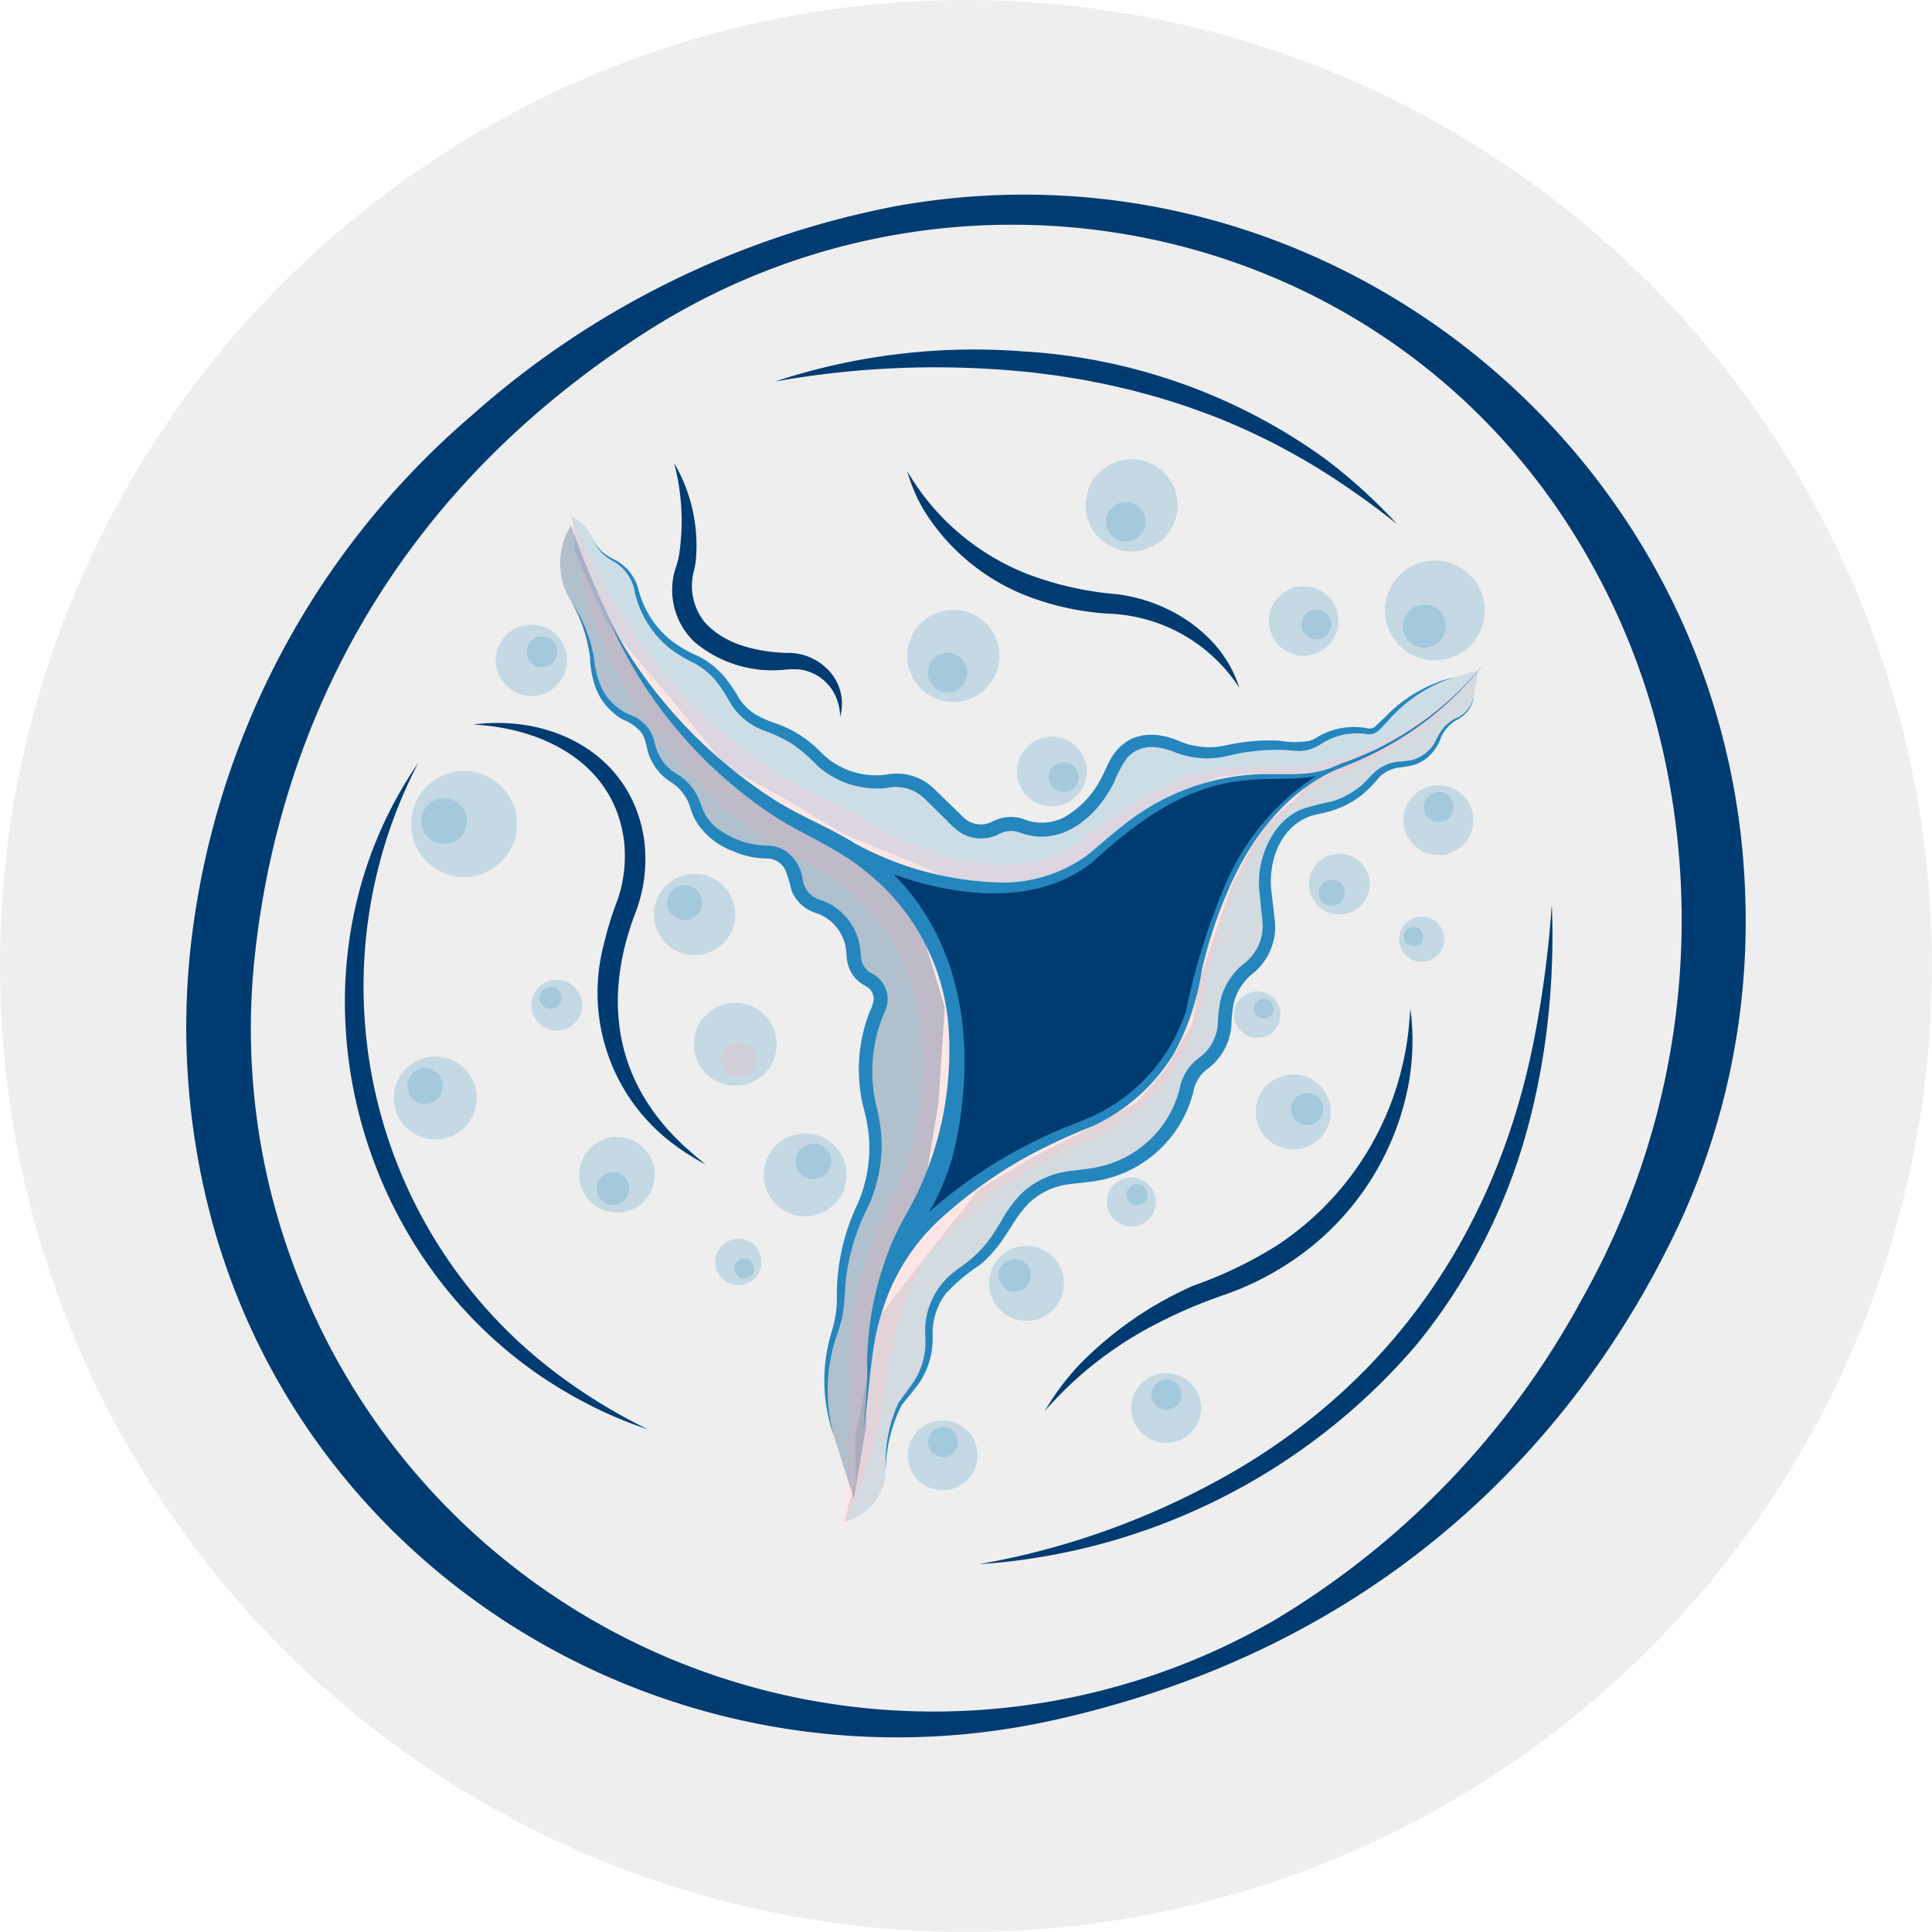 <svg id="Group_43093" data-name="Group 43093" xmlns="http://www.w3.org/2000/svg" xmlns:xlink="http://www.w3.org/1999/xlink" width="130" height="130" viewBox="0 0 130 130">
  <defs>
    <clipPath id="clip-path">
      <rect id="Rectangle_6444" data-name="Rectangle 6444" width="7.125" height="7.125" fill="#2486bd"/>
    </clipPath>
    <clipPath id="clip-path-2">
      <rect id="Rectangle_6445" data-name="Rectangle 6445" width="3.068" height="3.068" fill="#2486bd"/>
    </clipPath>
    <clipPath id="clip-path-3">
      <rect id="Rectangle_6446" data-name="Rectangle 6446" width="4.805" height="4.805" fill="#2486bd"/>
    </clipPath>
    <clipPath id="clip-path-4">
      <rect id="Rectangle_6447" data-name="Rectangle 6447" width="2.069" height="2.069" fill="#2486bd"/>
    </clipPath>
    <clipPath id="clip-path-5">
      <rect id="Rectangle_6448" data-name="Rectangle 6448" width="5.468" height="5.468" fill="#2486bd"/>
    </clipPath>
    <clipPath id="clip-path-6">
      <rect id="Rectangle_6449" data-name="Rectangle 6449" width="2.355" height="2.355" fill="#2486bd"/>
    </clipPath>
    <clipPath id="clip-path-7">
      <rect id="Rectangle_6450" data-name="Rectangle 6450" width="3.421" height="3.421" fill="#2486bd"/>
    </clipPath>
    <clipPath id="clip-path-8">
      <rect id="Rectangle_6451" data-name="Rectangle 6451" width="1.473" height="1.473" fill="#2486bd"/>
    </clipPath>
    <clipPath id="clip-path-9">
      <rect id="Rectangle_6452" data-name="Rectangle 6452" width="5.577" height="5.577" fill="#2486bd"/>
    </clipPath>
    <clipPath id="clip-path-10">
      <rect id="Rectangle_6453" data-name="Rectangle 6453" width="2.402" height="2.402" fill="#2486bd"/>
    </clipPath>
    <clipPath id="clip-path-11">
      <rect id="Rectangle_6454" data-name="Rectangle 6454" width="5.579" height="5.579" fill="#2486bd"/>
    </clipPath>
    <clipPath id="clip-path-13">
      <rect id="Rectangle_6456" data-name="Rectangle 6456" width="5.578" height="5.578" fill="#2486bd"/>
    </clipPath>
    <clipPath id="clip-path-14">
      <rect id="Rectangle_6457" data-name="Rectangle 6457" width="2.402" height="2.402" fill="none"/>
    </clipPath>
    <clipPath id="clip-path-15">
      <rect id="Rectangle_6458" data-name="Rectangle 6458" width="3.301" height="3.301" fill="#2486bd"/>
    </clipPath>
    <clipPath id="clip-path-16">
      <rect id="Rectangle_6459" data-name="Rectangle 6459" width="1.422" height="1.422" fill="#2486bd"/>
    </clipPath>
    <clipPath id="clip-path-17">
      <rect id="Rectangle_6460" data-name="Rectangle 6460" width="5.045" height="5.045" fill="#2486bd"/>
    </clipPath>
    <clipPath id="clip-path-18">
      <rect id="Rectangle_6461" data-name="Rectangle 6461" width="2.173" height="2.173" fill="#2486bd"/>
    </clipPath>
    <clipPath id="clip-path-21">
      <rect id="Rectangle_6464" data-name="Rectangle 6464" width="3.126" height="3.126" fill="#2486bd"/>
    </clipPath>
    <clipPath id="clip-path-22">
      <rect id="Rectangle_6465" data-name="Rectangle 6465" width="1.346" height="1.346" fill="#2486bd"/>
    </clipPath>
    <clipPath id="clip-path-23">
      <rect id="Rectangle_6466" data-name="Rectangle 6466" width="4.091" height="4.091" fill="#2486bd"/>
    </clipPath>
    <clipPath id="clip-path-24">
      <rect id="Rectangle_6467" data-name="Rectangle 6467" width="1.762" height="1.762" fill="#2486bd"/>
    </clipPath>
    <clipPath id="clip-path-25">
      <rect id="Rectangle_6468" data-name="Rectangle 6468" width="3.047" height="3.047" fill="#2486bd"/>
    </clipPath>
    <clipPath id="clip-path-26">
      <rect id="Rectangle_6469" data-name="Rectangle 6469" width="1.312" height="1.312" fill="#2486bd"/>
    </clipPath>
    <clipPath id="clip-path-27">
      <rect id="Rectangle_6470" data-name="Rectangle 6470" width="4.698" height="4.698" fill="#2486bd"/>
    </clipPath>
    <clipPath id="clip-path-28">
      <rect id="Rectangle_6471" data-name="Rectangle 6471" width="2.024" height="2.023" fill="#2486bd"/>
    </clipPath>
    <clipPath id="clip-path-30">
      <rect id="Rectangle_6473" data-name="Rectangle 6473" width="2.023" height="2.023" fill="#2486bd"/>
    </clipPath>
    <clipPath id="clip-path-33">
      <rect id="Rectangle_6476" data-name="Rectangle 6476" width="4.699" height="4.699" fill="#2486bd"/>
    </clipPath>
    <clipPath id="clip-path-34">
      <rect id="Rectangle_6477" data-name="Rectangle 6477" width="2.024" height="2.024" fill="#2486bd"/>
    </clipPath>
    <clipPath id="clip-path-35">
      <rect id="Rectangle_6478" data-name="Rectangle 6478" width="6.197" height="6.197" fill="#2486bd"/>
    </clipPath>
    <clipPath id="clip-path-36">
      <rect id="Rectangle_6479" data-name="Rectangle 6479" width="2.669" height="2.669" fill="#2486bd"/>
    </clipPath>
    <clipPath id="clip-path-39">
      <rect id="Rectangle_6482" data-name="Rectangle 6482" width="4.681" height="4.681" fill="#2486bd"/>
    </clipPath>
    <clipPath id="clip-path-40">
      <rect id="Rectangle_6483" data-name="Rectangle 6483" width="2.016" height="2.016" fill="#2486bd"/>
    </clipPath>
    <clipPath id="clip-path-41">
      <rect id="Rectangle_6484" data-name="Rectangle 6484" width="6.715" height="6.716" fill="#2486bd"/>
    </clipPath>
    <clipPath id="clip-path-42">
      <rect id="Rectangle_6485" data-name="Rectangle 6485" width="2.892" height="2.892" fill="#2486bd"/>
    </clipPath>
    <clipPath id="clip-path-43">
      <rect id="Rectangle_6486" data-name="Rectangle 6486" width="3.112" height="3.112" fill="#2486bd"/>
    </clipPath>
    <clipPath id="clip-path-44">
      <rect id="Rectangle_6487" data-name="Rectangle 6487" width="1.34" height="1.34" fill="#2486bd"/>
    </clipPath>
    <clipPath id="clip-path-45">
      <rect id="Rectangle_6488" data-name="Rectangle 6488" width="5.09" height="5.09" fill="#2486bd"/>
    </clipPath>
    <clipPath id="clip-path-46">
      <rect id="Rectangle_6489" data-name="Rectangle 6489" width="2.192" height="2.192" fill="#2486bd"/>
    </clipPath>
  </defs>
  <circle id="Ellipse_89" data-name="Ellipse 89" cx="65" cy="65" r="65" fill="#eee"/>
  <g id="Group_43234" data-name="Group 43234" transform="translate(11.015 11.586)">
    <path id="Path_22606" data-name="Path 22606" d="M102.1,71.367c-5.263,11.1-17.038,27.5-41.867,33.047-24.911,5.568-50.178-9.13-56.771-33.791A49.959,49.959,0,0,1,2.039,52.872,55.051,55.051,0,0,1,21,16.642,59.883,59.883,0,0,1,49.57,2.552c29.075-5.226,56.149,16.8,57.12,46.328q.014.428.023.862a48.378,48.378,0,0,1-4.61,21.626" transform="translate(-0.275 -0.272)" fill="#003c71"/>
    <path id="Path_22608" data-name="Path 22608" d="M7.112,54.112c1.082-11.518,6.22-29.821,26.406-42.729C53.769-1.569,80.863,3.3,94.64,23a47.063,47.063,0,0,1,6.979,15.25,51.849,51.849,0,0,1-5.106,38.167A56.4,56.4,0,0,1,75.765,98.089,45.883,45.883,0,0,1,10.3,75.49c-.1-.25-.2-.5-.3-.756A45.556,45.556,0,0,1,7.112,54.112" transform="translate(-1.057 -0.638)" fill="#eee"/>
    <path id="Path_22609" data-name="Path 22609" d="M19.333,46.911a32.589,32.589,0,0,0,9.722,41.4,37.629,37.629,0,0,0,5.73,3.457,29.281,29.281,0,0,1-3.9-1.627c-.441-.242-1.075-.551-1.492-.814C14.78,80.9,9.676,60.954,19.333,46.911" transform="translate(-2.2 -7.172)" fill="#003c71"/>
    <path id="Path_22610" data-name="Path 22610" d="M48.56,16.242a42.741,42.741,0,0,1,16.727-2.023,38.539,38.539,0,0,1,20.168,7.137,35.458,35.458,0,0,1,4.962,4.487,54.034,54.034,0,0,0-4.53-3.263,44.285,44.285,0,0,0-7.994-4.07c-.325-.117-.971-.352-1.3-.47-.421-.165-1.516-.5-1.964-.642-.632-.194-1.354-.372-1.991-.552-.335-.077-1.007-.236-1.342-.313-.449-.11-1.56-.314-2.025-.411l-1.7-.273c-.528-.064-1.185-.158-1.712-.216a61.375,61.375,0,0,0-17.3.61" transform="translate(-7.424 -2.157)" fill="#003c71"/>
    <path id="Path_22611" data-name="Path 22611" d="M64.744,102.557A52.142,52.142,0,0,0,79.925,97.4C92.4,90.949,99.91,79.886,102.309,66.165a72.418,72.418,0,0,0,.991-8.015,52.17,52.17,0,0,1-.3,8.12,47.69,47.69,0,0,1-1.093,6.027,39.255,39.255,0,0,1-7.734,15.52,42.422,42.422,0,0,1-29.431,14.74" transform="translate(-9.898 -8.89)" fill="#003c71"/>
    <path id="Path_22612" data-name="Path 22612" d="M40.519,23.093a11,11,0,0,1,1.461,6.573c-.008.126-.078.472-.1.6a3.9,3.9,0,0,0,.664,3.5c1.346,1.547,3.488,2.016,5.466,2.114a3.741,3.741,0,0,1,3.01,1.284,3.249,3.249,0,0,1,.674,3.012,3.571,3.571,0,0,0-.323-1.429A3.1,3.1,0,0,0,49.035,37,5.348,5.348,0,0,0,48.014,37a8.136,8.136,0,0,1-6.108-1.847,4.813,4.813,0,0,1-1.216-5.18c.015-.049.1-.374.116-.42.012-.074.038-.187.049-.258a15.306,15.306,0,0,0-.335-6.206" transform="translate(-6.177 -3.53)" fill="#003c71"/>
    <path id="Path_22613" data-name="Path 22613" d="M24.611,43.853c5.328-.692,10.6,2.047,11.467,7.672a10.124,10.124,0,0,1-.626,5.134c-2.176,5.821-1.3,11.312,3.374,15.6.228.2.674.61.919.8.158.129.315.258.473.391a15.7,15.7,0,0,1-2.085-1.312,12.708,12.708,0,0,1-4.742-13.545,22.126,22.126,0,0,1,.924-2.977,9.135,9.135,0,0,0,.424-3.908c-.633-5.167-5.321-7.607-10.128-7.849" transform="translate(-3.762 -6.688)" fill="#003c71"/>
    <path id="Path_22614" data-name="Path 22614" d="M69.99,93.514a16.4,16.4,0,0,1,3.056-3.84A24.489,24.489,0,0,1,80,85.071a28.04,28.04,0,0,0,5.623-2.71A19.884,19.884,0,0,0,93.814,71.18a20.564,20.564,0,0,0,.642-3.243c.049-.5.1-1.015.13-1.516a16.59,16.59,0,0,1-.088,4.912,18.453,18.453,0,0,1-8.084,12.219,19.706,19.706,0,0,1-4.513,2.2,32.6,32.6,0,0,0-4.37,1.878,25.148,25.148,0,0,0-7.54,5.88" transform="translate(-10.7 -10.154)" fill="#003c71"/>
    <path id="Path_22615" data-name="Path 22615" d="M59.061,23.75a16.188,16.188,0,0,0,8.3,7,21.991,21.991,0,0,0,5.788,1.276c3.588.43,7.157,2.762,8.256,6.3a10.952,10.952,0,0,0-8.825-4.99,18.442,18.442,0,0,1-4.883-.977,14.258,14.258,0,0,1-7.134-5.394,10.5,10.5,0,0,1-1.5-3.222" transform="translate(-9.029 -3.631)" fill="#003c71"/>
    <path id="Path_22616" data-name="Path 22616" d="M32.249,26.971c3.321,8.259,9.117,15.686,17.272,19.382.788.4,1.659.772,2.416,1.23a17.389,17.389,0,0,1,8.642,14.233,24.053,24.053,0,0,1-1.823,10.809,23.423,23.423,0,0,1-1.97,3.5,22.706,22.706,0,0,0-2.4,5.286,30.416,30.416,0,0,0-.926,4.751,35.677,35.677,0,0,1-3.041,9.788,60,60,0,0,0,.711-9.971,22.734,22.734,0,0,1,1.7-10.462c.619-1.519,1.515-2.9,2.037-4.455a19.494,19.494,0,0,0,.966-4.384c.823-7.3-1.5-13.033-8.262-16.428a29.745,29.745,0,0,1-15.319-23.28" transform="translate(-4.93 -4.123)" fill="#ffe6e6"/>
    <path id="Path_22617" data-name="Path 22617" d="M53.916,49.046c4.353,2.646,10.8,5.2,15.467,2.128a31.878,31.878,0,0,1,5.14-3.544,14.907,14.907,0,0,1,6.227-1.7c1.57-.095,3.015.155,4.524-.025a21.723,21.723,0,0,0,11.45-6.82,22.253,22.253,0,0,1-11.213,7.97c-1.508.336-3.156.218-4.624.435a13.7,13.7,0,0,0-6.527,2.768c-2.136,1.593-3.81,3.89-6.45,4.719-4.311,1.528-9,.551-13.108-.99a27.188,27.188,0,0,1-3.039-1.37l2.154-3.574" transform="translate(-7.913 -5.976)" fill="#ffe6e6"/>
    <path id="Path_22618" data-name="Path 22618" d="M56.557,79.065a32.255,32.255,0,0,1,11.282-7.906c1.021-.459,2.35-.845,3.366-1.327a11.2,11.2,0,0,0,5.94-7.087c1.47-6.361,4.21-13.6,10.764-16.194l.315.845c-3.613,1.323-6.087,4.588-7.557,8.046a42.668,42.668,0,0,0-2.347,8.387,12.937,12.937,0,0,1-6.188,7.777c-.437.252-1.6.776-2.072.986a29.175,29.175,0,0,0-9.129,6.436,18.474,18.474,0,0,0-1.721,2.05l-2.653-2.012" transform="translate(-8.646 -7.116)" fill="#ffe6e6"/>
    <path id="Path_22619" data-name="Path 22619" d="M56.52,53.643l4.463,1.419,2.941.387,2.889-.1,2.941-.98,2.734-2.142s4.644-4.8,11.067-4.256l3.173-.284-2.22,1.608-1.835,1.931L81.165,53.5l-1.028,2.018-1.6,4.419L77.4,64.481l-.826,1.979L76,67.314l-1.638,1.737-1.474,1.125-3,1.582A36.031,36.031,0,0,0,58.815,78.94l1.956-4.556,1.26-5.145-.187-5.655-1.527-5.038-2.68-3.484Z" transform="translate(-8.64 -7.29)" fill="#003c71"/>
    <g id="Group_43096" data-name="Group 43096" transform="translate(16.651 40.299)" opacity="0.2">
      <g id="Group_43095" data-name="Group 43095">
        <g id="Group_43094" data-name="Group 43094" clip-path="url(#clip-path)">
          <path id="Path_22620" data-name="Path 22620" d="M26.007,48.915A3.563,3.563,0,1,1,21,48.346a3.564,3.564,0,0,1,5.007.569" transform="translate(-19.656 -47.571)" fill="#2486bd"/>
        </g>
      </g>
    </g>
    <g id="Group_43099" data-name="Group 43099" transform="translate(17.341 42.116)" opacity="0.2">
      <g id="Group_43098" data-name="Group 43098">
        <g id="Group_43097" data-name="Group 43097" clip-path="url(#clip-path-2)">
          <path id="Path_22621" data-name="Path 22621" d="M23.2,50.3a1.534,1.534,0,1,1-2.156-.245A1.535,1.535,0,0,1,23.2,50.3" transform="translate(-20.47 -49.717)" fill="#2486bd"/>
        </g>
      </g>
    </g>
    <g id="Group_43102" data-name="Group 43102" transform="translate(22.336 30.442)" opacity="0.2">
      <g id="Group_43101" data-name="Group 43101">
        <g id="Group_43100" data-name="Group 43100" clip-path="url(#clip-path-3)">
          <path id="Path_22622" data-name="Path 22622" d="M28.6,40.735a2.4,2.4,0,1,1,2.568-2.224A2.4,2.4,0,0,1,28.6,40.735" transform="translate(-26.367 -35.936)" fill="#2486bd"/>
        </g>
      </g>
    </g>
    <g id="Group_43105" data-name="Group 43105" transform="translate(24.42 31.242)" opacity="0.2">
      <g id="Group_43104" data-name="Group 43104">
        <g id="Group_43103" data-name="Group 43103" clip-path="url(#clip-path-4)">
          <path id="Path_22623" data-name="Path 22623" d="M29.788,38.947a1.034,1.034,0,1,1,1.106-.957,1.034,1.034,0,0,1-1.106.957" transform="translate(-28.827 -36.88)" fill="#2486bd"/>
        </g>
      </g>
    </g>
    <g id="Group_43108" data-name="Group 43108" transform="translate(32.991 47.213)" opacity="0.2">
      <g id="Group_43107" data-name="Group 43107">
        <g id="Group_43106" data-name="Group 43106" clip-path="url(#clip-path-5)">
          <path id="Path_22624" data-name="Path 22624" d="M44.411,58.579a2.734,2.734,0,1,1-2.62-2.843,2.734,2.734,0,0,1,2.62,2.843" transform="translate(-38.945 -55.734)" fill="#2486bd"/>
        </g>
      </g>
    </g>
    <g id="Group_43111" data-name="Group 43111" transform="translate(33.876 47.976)" opacity="0.2">
      <g id="Group_43110" data-name="Group 43110">
        <g id="Group_43109" data-name="Group 43109" clip-path="url(#clip-path-6)">
          <path id="Path_22625" data-name="Path 22625" d="M42.343,57.859a1.177,1.177,0,1,1-1.128-1.224,1.177,1.177,0,0,1,1.128,1.224" transform="translate(-39.99 -56.634)" fill="#2486bd"/>
        </g>
      </g>
    </g>
    <g id="Group_43114" data-name="Group 43114" transform="translate(24.739 54.34)" opacity="0.2">
      <g id="Group_43113" data-name="Group 43113">
        <g id="Group_43112" data-name="Group 43112" clip-path="url(#clip-path-7)">
          <path id="Path_22626" data-name="Path 22626" d="M32.622,65.926a1.71,1.71,0,1,1-1.639-1.778,1.71,1.71,0,0,1,1.639,1.778" transform="translate(-29.203 -64.146)" fill="#2486bd"/>
        </g>
      </g>
    </g>
    <g id="Group_43117" data-name="Group 43117" transform="translate(25.293 54.817)" opacity="0.2">
      <g id="Group_43116" data-name="Group 43116">
        <g id="Group_43115" data-name="Group 43115" clip-path="url(#clip-path-8)">
          <path id="Path_22627" data-name="Path 22627" d="M31.329,65.476a.736.736,0,1,1-.706-.766.736.736,0,0,1,.706.766" transform="translate(-29.857 -64.709)" fill="#2486bd"/>
        </g>
      </g>
    </g>
    <g id="Group_43120" data-name="Group 43120" transform="translate(15.486 59.508)" opacity="0.2">
      <g id="Group_43119" data-name="Group 43119">
        <g id="Group_43118" data-name="Group 43118" clip-path="url(#clip-path-9)">
          <path id="Path_22628" data-name="Path 22628" d="M23.856,73.149a2.789,2.789,0,1,1-2.673-2.9,2.788,2.788,0,0,1,2.673,2.9" transform="translate(-18.281 -70.247)" fill="#2486bd"/>
        </g>
      </g>
    </g>
    <g id="Group_43123" data-name="Group 43123" transform="translate(16.389 60.286)" opacity="0.2">
      <g id="Group_43122" data-name="Group 43122">
        <g id="Group_43121" data-name="Group 43121" clip-path="url(#clip-path-10)">
          <path id="Path_22629" data-name="Path 22629" d="M21.748,72.414A1.2,1.2,0,1,1,20.6,71.166a1.2,1.2,0,0,1,1.151,1.249" transform="translate(-19.347 -71.165)" fill="#2486bd"/>
        </g>
      </g>
    </g>
    <g id="Group_43126" data-name="Group 43126" transform="translate(40.374 64.681)" opacity="0.2">
      <g id="Group_43125" data-name="Group 43125">
        <g id="Group_43124" data-name="Group 43124" clip-path="url(#clip-path-11)">
          <path id="Path_22630" data-name="Path 22630" d="M51.225,81.822a2.789,2.789,0,1,1,1.9-3.454,2.789,2.789,0,0,1-1.9,3.454" transform="translate(-47.66 -76.354)" fill="#2486bd"/>
        </g>
      </g>
    </g>
    <g id="Group_43129" data-name="Group 43129" transform="translate(42.513 65.363)" opacity="0.2">
      <g id="Group_43128" data-name="Group 43128">
        <g id="Group_43127" data-name="Group 43127" clip-path="url(#clip-path-10)">
          <path id="Path_22631" data-name="Path 22631" d="M51.721,79.514a1.2,1.2,0,1,1,.82-1.488,1.2,1.2,0,0,1-.82,1.488" transform="translate(-50.186 -77.159)" fill="#2486bd"/>
        </g>
      </g>
    </g>
    <g id="Group_43132" data-name="Group 43132" transform="translate(35.67 55.892)" opacity="0.2">
      <g id="Group_43131" data-name="Group 43131">
        <g id="Group_43130" data-name="Group 43130" clip-path="url(#clip-path-13)">
          <path id="Path_22632" data-name="Path 22632" d="M42.493,67.355a2.789,2.789,0,1,1,.991,3.817,2.789,2.789,0,0,1-.991-3.817" transform="translate(-42.107 -65.979)" fill="#2486bd"/>
        </g>
      </g>
    </g>
    <g id="Group_43135" data-name="Group 43135" transform="translate(37.48 58.518)" opacity="0.2">
      <g id="Group_43134" data-name="Group 43134">
        <g id="Group_43133" data-name="Group 43133" clip-path="url(#clip-path-14)">
          <path id="Path_22633" data-name="Path 22633" d="M44.41,69.671a1.2,1.2,0,1,1,.427,1.644,1.2,1.2,0,0,1-.427-1.644" transform="translate(-44.244 -69.078)" fill="#ffa6a6"/>
        </g>
      </g>
    </g>
    <g id="Group_43138" data-name="Group 43138" transform="translate(63.458 67.645)" opacity="0.2">
      <g id="Group_43137" data-name="Group 43137">
        <g id="Group_43136" data-name="Group 43136" clip-path="url(#clip-path-15)">
          <path id="Path_22634" data-name="Path 22634" d="M76.831,83.131a1.65,1.65,0,1,1,1.358-1.9,1.65,1.65,0,0,1-1.358,1.9" transform="translate(-74.91 -79.853)" fill="#2486bd"/>
        </g>
      </g>
    </g>
    <g id="Group_43141" data-name="Group 43141" transform="translate(64.785 68.09)" opacity="0.2">
      <g id="Group_43140" data-name="Group 43140">
        <g id="Group_43139" data-name="Group 43139" clip-path="url(#clip-path-16)">
          <path id="Path_22635" data-name="Path 22635" d="M77.3,81.79a.711.711,0,1,1,.585-.817.711.711,0,0,1-.585.817" transform="translate(-76.476 -80.378)" fill="#2486bd"/>
        </g>
      </g>
    </g>
    <g id="Group_43144" data-name="Group 43144" transform="translate(55.532 72.244)" opacity="0.2">
      <g id="Group_43143" data-name="Group 43143">
        <g id="Group_43142" data-name="Group 43142" clip-path="url(#clip-path-17)">
          <path id="Path_22636" data-name="Path 22636" d="M70.53,87.222a2.522,2.522,0,1,1-3.036-1.872,2.522,2.522,0,0,1,3.036,1.872" transform="translate(-65.554 -85.281)" fill="#2486bd"/>
        </g>
      </g>
    </g>
    <g id="Group_43147" data-name="Group 43147" transform="translate(56.174 73.142)" opacity="0.2">
      <g id="Group_43146" data-name="Group 43146">
        <g id="Group_43145" data-name="Group 43145" clip-path="url(#clip-path-18)">
          <path id="Path_22637" data-name="Path 22637" d="M68.454,87.177a1.086,1.086,0,1,1-1.307-.806,1.086,1.086,0,0,1,1.307.806" transform="translate(-66.311 -86.341)" fill="#2486bd"/>
        </g>
      </g>
    </g>
    <g id="Group_43150" data-name="Group 43150" transform="translate(73.481 60.711)" opacity="0.2">
      <g id="Group_43149" data-name="Group 43149">
        <g id="Group_43148" data-name="Group 43148" clip-path="url(#clip-path-17)">
          <path id="Path_22638" data-name="Path 22638" d="M87.965,76.351a2.522,2.522,0,1,1,3.461-.86,2.522,2.522,0,0,1-3.461.86" transform="translate(-86.742 -71.667)" fill="#2486bd"/>
        </g>
      </g>
    </g>
    <g id="Group_43153" data-name="Group 43153" transform="translate(75.858 61.956)" opacity="0.2">
      <g id="Group_43152" data-name="Group 43152">
        <g id="Group_43151" data-name="Group 43151" clip-path="url(#clip-path-18)">
          <path id="Path_22639" data-name="Path 22639" d="M90.074,75.154a1.086,1.086,0,1,1,1.491-.37,1.086,1.086,0,0,1-1.491.37" transform="translate(-89.548 -73.137)" fill="#2486bd"/>
        </g>
      </g>
    </g>
    <g id="Group_43156" data-name="Group 43156" transform="translate(72.025 55.12)" opacity="0.2">
      <g id="Group_43155" data-name="Group 43155">
        <g id="Group_43154" data-name="Group 43154" clip-path="url(#clip-path-21)">
          <path id="Path_22640" data-name="Path 22640" d="M86.586,68.194a1.563,1.563,0,1,1,1.563-1.563,1.563,1.563,0,0,1-1.563,1.563" transform="translate(-85.023 -65.068)" fill="#2486bd"/>
        </g>
      </g>
    </g>
    <g id="Group_43159" data-name="Group 43159" transform="translate(73.353 55.608)" opacity="0.2">
      <g id="Group_43158" data-name="Group 43158">
        <g id="Group_43157" data-name="Group 43157" clip-path="url(#clip-path-22)">
          <path id="Path_22641" data-name="Path 22641" d="M87.264,66.99a.673.673,0,1,1,.673-.673.673.673,0,0,1-.673.673" transform="translate(-86.591 -65.644)" fill="#2486bd"/>
        </g>
      </g>
    </g>
    <g id="Group_43162" data-name="Group 43162" transform="translate(77.061 45.856)" opacity="0.2">
      <g id="Group_43161" data-name="Group 43161">
        <g id="Group_43160" data-name="Group 43160" clip-path="url(#clip-path-23)">
          <path id="Path_22642" data-name="Path 22642" d="M92.8,54.143a2.045,2.045,0,1,1-1.82,2.248,2.045,2.045,0,0,1,1.82-2.248" transform="translate(-90.968 -54.132)" fill="#2486bd"/>
        </g>
      </g>
    </g>
    <g id="Group_43165" data-name="Group 43165" transform="translate(77.711 47.604)" opacity="0.2">
      <g id="Group_43164" data-name="Group 43164">
        <g id="Group_43163" data-name="Group 43163" clip-path="url(#clip-path-24)">
          <path id="Path_22643" data-name="Path 22643" d="M92.524,56.2a.881.881,0,1,1-.784.968.881.881,0,0,1,.784-.968" transform="translate(-91.735 -56.195)" fill="#2486bd"/>
        </g>
      </g>
    </g>
    <g id="Group_43168" data-name="Group 43168" transform="translate(83.127 50.087)" opacity="0.2">
      <g id="Group_43167" data-name="Group 43167">
        <g id="Group_43166" data-name="Group 43166" clip-path="url(#clip-path-25)">
          <path id="Path_22644" data-name="Path 22644" d="M100.985,59.915a1.523,1.523,0,1,1-2.069-.6,1.523,1.523,0,0,1,2.069.6" transform="translate(-98.128 -59.126)" fill="#2486bd"/>
        </g>
      </g>
    </g>
    <g id="Group_43171" data-name="Group 43171" transform="translate(83.445 50.77)" opacity="0.2">
      <g id="Group_43170" data-name="Group 43170">
        <g id="Group_43169" data-name="Group 43169" clip-path="url(#clip-path-26)">
          <path id="Path_22645" data-name="Path 22645" d="M99.734,60.272a.656.656,0,1,1-.891-.258.656.656,0,0,1,.891.258" transform="translate(-98.504 -59.932)" fill="#2486bd"/>
        </g>
      </g>
    </g>
    <g id="Group_43174" data-name="Group 43174" transform="translate(83.421 41.257)" opacity="0.2">
      <g id="Group_43173" data-name="Group 43173">
        <g id="Group_43172" data-name="Group 43172" clip-path="url(#clip-path-27)">
          <path id="Path_22646" data-name="Path 22646" d="M102.522,52.676a2.349,2.349,0,1,1-.073-3.322,2.35,2.35,0,0,1,.073,3.322" transform="translate(-98.475 -48.703)" fill="#2486bd"/>
        </g>
      </g>
    </g>
    <g id="Group_43177" data-name="Group 43177" transform="translate(84.777 41.701)" opacity="0.2">
      <g id="Group_43176" data-name="Group 43176">
        <g id="Group_43175" data-name="Group 43175" clip-path="url(#clip-path-28)">
          <path id="Path_22647" data-name="Path 22647" d="M101.819,50.938a1.011,1.011,0,1,1-.031-1.43,1.012,1.012,0,0,1,.031,1.43" transform="translate(-100.076 -49.227)" fill="#2486bd"/>
        </g>
      </g>
    </g>
    <g id="Group_43180" data-name="Group 43180" transform="translate(65.109 80.807)" opacity="0.2">
      <g id="Group_43179" data-name="Group 43179">
        <g id="Group_43178" data-name="Group 43178" clip-path="url(#clip-path-27)">
          <path id="Path_22648" data-name="Path 22648" d="M80.9,99.363a2.349,2.349,0,1,1-.073-3.322,2.35,2.35,0,0,1,.073,3.322" transform="translate(-76.859 -95.39)" fill="#2486bd"/>
        </g>
      </g>
    </g>
    <g id="Group_43183" data-name="Group 43183" transform="translate(66.465 81.251)" opacity="0.2">
      <g id="Group_43182" data-name="Group 43182">
        <g id="Group_43181" data-name="Group 43181" clip-path="url(#clip-path-30)">
          <path id="Path_22649" data-name="Path 22649" d="M80.2,97.625a1.011,1.011,0,1,1-.031-1.43,1.012,1.012,0,0,1,.031,1.43" transform="translate(-78.459 -95.914)" fill="#2486bd"/>
        </g>
      </g>
    </g>
    <g id="Group_43186" data-name="Group 43186" transform="translate(50.068 83.99)" opacity="0.2">
      <g id="Group_43185" data-name="Group 43185">
        <g id="Group_43184" data-name="Group 43184" clip-path="url(#clip-path-27)">
          <path id="Path_22650" data-name="Path 22650" d="M63.15,103.121a2.349,2.349,0,1,1-.073-3.321,2.35,2.35,0,0,1,.073,3.321" transform="translate(-59.104 -99.148)" fill="#2486bd"/>
        </g>
      </g>
    </g>
    <g id="Group_43189" data-name="Group 43189" transform="translate(51.424 84.434)" opacity="0.2">
      <g id="Group_43188" data-name="Group 43188">
        <g id="Group_43187" data-name="Group 43187" clip-path="url(#clip-path-30)">
          <path id="Path_22651" data-name="Path 22651" d="M62.448,101.382a1.011,1.011,0,1,1-.031-1.43,1.012,1.012,0,0,1,.031,1.43" transform="translate(-60.705 -99.671)" fill="#2486bd"/>
        </g>
      </g>
    </g>
    <g id="Group_43192" data-name="Group 43192" transform="translate(57.407 37.976)" opacity="0.2">
      <g id="Group_43191" data-name="Group 43191">
        <g id="Group_43190" data-name="Group 43190" clip-path="url(#clip-path-33)">
          <path id="Path_22652" data-name="Path 22652" d="M67.932,48.043a2.349,2.349,0,1,1,3.049,1.319,2.349,2.349,0,0,1-3.049-1.319" transform="translate(-67.766 -44.829)" fill="#2486bd"/>
        </g>
      </g>
    </g>
    <g id="Group_43195" data-name="Group 43195" transform="translate(59.549 39.703)" opacity="0.2">
      <g id="Group_43194" data-name="Group 43194">
        <g id="Group_43193" data-name="Group 43193" clip-path="url(#clip-path-34)">
          <path id="Path_22653" data-name="Path 22653" d="M70.366,48.252a1.011,1.011,0,1,1,1.313.568,1.011,1.011,0,0,1-1.313-.568" transform="translate(-70.295 -46.868)" fill="#2486bd"/>
        </g>
      </g>
    </g>
    <g id="Group_43198" data-name="Group 43198" transform="translate(50.03 29.449)" opacity="0.2">
      <g id="Group_43197" data-name="Group 43197">
        <g id="Group_43196" data-name="Group 43196" clip-path="url(#clip-path-35)">
          <path id="Path_22654" data-name="Path 22654" d="M60.686,35.137a3.1,3.1,0,1,1-1.253,4.2,3.1,3.1,0,0,1,1.253-4.2" transform="translate(-59.059 -34.763)" fill="#2486bd"/>
        </g>
      </g>
    </g>
    <g id="Group_43201" data-name="Group 43201" transform="translate(51.409 32.327)" opacity="0.2">
      <g id="Group_43200" data-name="Group 43200">
        <g id="Group_43199" data-name="Group 43199" clip-path="url(#clip-path-36)">
          <path id="Path_22655" data-name="Path 22655" d="M61.388,38.322a1.334,1.334,0,1,1-.54,1.808,1.334,1.334,0,0,1,.54-1.808" transform="translate(-60.687 -38.161)" fill="#2486bd"/>
        </g>
      </g>
    </g>
    <g id="Group_43204" data-name="Group 43204" transform="translate(62.029 19.314)" opacity="0.2">
      <g id="Group_43203" data-name="Group 43203">
        <g id="Group_43202" data-name="Group 43202" clip-path="url(#clip-path-35)">
          <path id="Path_22656" data-name="Path 22656" d="M74.85,23.173a3.1,3.1,0,1,1-1.253,4.2,3.1,3.1,0,0,1,1.253-4.2" transform="translate(-73.223 -22.8)" fill="#2486bd"/>
        </g>
      </g>
    </g>
    <g id="Group_43207" data-name="Group 43207" transform="translate(63.408 22.192)" opacity="0.2">
      <g id="Group_43206" data-name="Group 43206">
        <g id="Group_43205" data-name="Group 43205" clip-path="url(#clip-path-36)">
          <path id="Path_22657" data-name="Path 22657" d="M75.551,26.358a1.334,1.334,0,1,1-.54,1.808,1.334,1.334,0,0,1,.54-1.808" transform="translate(-74.851 -26.197)" fill="#2486bd"/>
        </g>
      </g>
    </g>
    <g id="Group_43210" data-name="Group 43210" transform="translate(74.363 27.856)" opacity="0.2">
      <g id="Group_43209" data-name="Group 43209">
        <g id="Group_43208" data-name="Group 43208" clip-path="url(#clip-path-39)">
          <path id="Path_22658" data-name="Path 22658" d="M88.146,36.474a2.34,2.34,0,1,1,3.228.728,2.341,2.341,0,0,1-3.228-.728" transform="translate(-87.783 -32.882)" fill="#2486bd"/>
        </g>
      </g>
    </g>
    <g id="Group_43213" data-name="Group 43213" transform="translate(76.555 29.421)" opacity="0.2">
      <g id="Group_43212" data-name="Group 43212">
        <g id="Group_43211" data-name="Group 43211" clip-path="url(#clip-path-40)">
          <path id="Path_22659" data-name="Path 22659" d="M90.527,36.277a1.008,1.008,0,1,1,1.39.313,1.007,1.007,0,0,1-1.39-.313" transform="translate(-90.37 -34.73)" fill="#2486bd"/>
        </g>
      </g>
    </g>
    <g id="Group_43216" data-name="Group 43216" transform="translate(82.182 26.129)" opacity="0.2">
      <g id="Group_43215" data-name="Group 43215">
        <g id="Group_43214" data-name="Group 43214" clip-path="url(#clip-path-41)">
          <path id="Path_22660" data-name="Path 22660" d="M99.6,30.936A3.357,3.357,0,1,1,97.1,34.978,3.357,3.357,0,0,1,99.6,30.936" transform="translate(-97.013 -30.845)" fill="#2486bd"/>
        </g>
      </g>
    </g>
    <g id="Group_43219" data-name="Group 43219" transform="translate(83.378 29.099)" opacity="0.2">
      <g id="Group_43218" data-name="Group 43218">
        <g id="Group_43217" data-name="Group 43217" clip-path="url(#clip-path-42)">
          <path id="Path_22661" data-name="Path 22661" d="M99.536,34.389a1.446,1.446,0,1,1-1.072,1.741,1.446,1.446,0,0,1,1.072-1.741" transform="translate(-98.424 -34.35)" fill="#2486bd"/>
        </g>
      </g>
    </g>
    <g id="Group_43222" data-name="Group 43222" transform="translate(37.112 71.77)" opacity="0.2">
      <g id="Group_43221" data-name="Group 43221">
        <g id="Group_43220" data-name="Group 43220" clip-path="url(#clip-path-43)">
          <path id="Path_22662" data-name="Path 22662" d="M43.809,86.277a1.556,1.556,0,1,1,1.556,1.556,1.556,1.556,0,0,1-1.556-1.556" transform="translate(-43.809 -84.721)" fill="#2486bd"/>
        </g>
      </g>
    </g>
    <g id="Group_43225" data-name="Group 43225" transform="translate(38.398 73.092)" opacity="0.2">
      <g id="Group_43224" data-name="Group 43224">
        <g id="Group_43223" data-name="Group 43223" clip-path="url(#clip-path-44)">
          <path id="Path_22663" data-name="Path 22663" d="M45.327,86.952a.67.67,0,1,1,.67.67.67.67,0,0,1-.67-.67" transform="translate(-45.327 -86.282)" fill="#2486bd"/>
        </g>
      </g>
    </g>
    <g id="Group_43228" data-name="Group 43228" transform="translate(27.952 64.916)" opacity="0.2">
      <g id="Group_43227" data-name="Group 43227">
        <g id="Group_43226" data-name="Group 43226" clip-path="url(#clip-path-45)">
          <path id="Path_22664" data-name="Path 22664" d="M34.2,77.012a2.544,2.544,0,1,1-.825,3.5,2.545,2.545,0,0,1,.825-3.5" transform="translate(-32.996 -76.631)" fill="#2486bd"/>
        </g>
      </g>
    </g>
    <g id="Group_43231" data-name="Group 43231" transform="translate(29.139 67.297)" opacity="0.2">
      <g id="Group_43230" data-name="Group 43230">
        <g id="Group_43229" data-name="Group 43229" clip-path="url(#clip-path-46)">
          <path id="Path_22665" data-name="Path 22665" d="M34.916,79.605a1.1,1.1,0,1,1-.356,1.509,1.1,1.1,0,0,1,.356-1.509" transform="translate(-34.397 -79.441)" fill="#2486bd"/>
        </g>
      </g>
    </g>
    <path id="Path_22666" data-name="Path 22666" d="M54.114,96.863a3.693,3.693,0,0,0,2.747-3.5,9.216,9.216,0,0,1,.969-4.433l.889-1.155a5.078,5.078,0,0,0,1.051-3.257l-.008-.263a4.739,4.739,0,0,1,1.965-3.992l.662-.477a8.254,8.254,0,0,0,2.134-2.26l.925-1.452A5.178,5.178,0,0,1,69.2,73.709l1.318-.158a7.66,7.66,0,0,0,6.523-5.469c.04-.143.076-.291.108-.44a2.79,2.79,0,0,1,1.088-1.629A3.542,3.542,0,0,0,79.668,63.4l.056-.828a4.1,4.1,0,0,1,1.558-2.949,3.576,3.576,0,0,0,1.347-3.2l-.208-1.9a5.867,5.867,0,0,1,.6-3.377,3.981,3.981,0,0,1,2.915-2.211,5.931,5.931,0,0,0,3.732-2.075,2.7,2.7,0,0,1,1.936-.97l.152-.01a2.652,2.652,0,0,0,2.3-1.67A2.655,2.655,0,0,1,95.355,42.8a1.957,1.957,0,0,0,1.074-1.436l.3-1.768-.562.668-.425.507-.932.892-.693.638-.608.423-1.661,1.161-1.163.767-1.213.488-2.613,1.3-1.44.727-1.029,1.053-1.86,1.655-1.038,1.608-1.345,2.532-.764,2.212-1.367,4.048-.518,3.048-1.76,3.017L73.77,68.632l-3.51,1.907L66.7,72.363l-3.523,2.093-3.548,4.45L56.5,82.945l-1.051,5.007-.64,3.294.036,3.1-.457,1.211Z" transform="translate(-8.273 -6.054)" fill="#003c71" opacity="0.117"/>
    <path id="Path_22667" data-name="Path 22667" d="M52.07,88.7l.042-3.985.679-3.9,1.1-3.985L56.055,72.3l.889-5.383.424-6.443-1.8-5.942L53.545,52.36l-3.831-3.323L44.5,45.995s-2.479-1.363-6.112-5.83-6.166-12.114-6.166-12.114A4.817,4.817,0,0,0,32.2,33.13a10.072,10.072,0,0,1,1.5,4.452A4.158,4.158,0,0,0,35.812,40.9q.166.089.349.17A2.2,2.2,0,0,1,37.549,42.7a3.435,3.435,0,0,0,1.55,2.33l.005,0a3.466,3.466,0,0,1,1.526,1.981,3.4,3.4,0,0,0,1.338,1.859,6.166,6.166,0,0,0,3.361,1.165,2.051,2.051,0,0,1,2.038,2A2.09,2.09,0,0,0,48.8,53.68a3.486,3.486,0,0,1,2.418,3.041l.035.426a1.822,1.822,0,0,0,1,1.484,1.452,1.452,0,0,1,.676,1.889,10.332,10.332,0,0,0-.562,6.822l.023.088a9.618,9.618,0,0,1-.64,6.6A14.035,14.035,0,0,0,50.369,79.9v.106a7.517,7.517,0,0,1-.394,2.289,11.307,11.307,0,0,0-.063,7.046l1.333,4.188Z" transform="translate(-4.811 -4.288)" fill="#003c71" opacity="0.255"/>
    <path id="Path_22668" data-name="Path 22668" d="M32.328,27.281h0A3.211,3.211,0,0,1,33.849,28.9a2.594,2.594,0,0,0,1.25,1.316,3.112,3.112,0,0,1,1.669,2.095,6.433,6.433,0,0,0,2.6,3.877,8.6,8.6,0,0,0,1.246.709A5.859,5.859,0,0,1,43.2,39.469a4.054,4.054,0,0,0,2.061,1.849l.98.388a7.238,7.238,0,0,1,2.48,1.636l.193.2a5.6,5.6,0,0,0,4.857,1.592,3.125,3.125,0,0,1,2.674.852l1.984,1.939a2.142,2.142,0,0,0,2.507.357,2.143,2.143,0,0,1,1.766-.116,3.7,3.7,0,0,0,3.262-.3,7.146,7.146,0,0,0,2.8-3.453c1-2.424,2.971-2.152,4.307-1.605a5.493,5.493,0,0,0,3.321.3l.143-.034a13.421,13.421,0,0,1,4.548-.263,2.332,2.332,0,0,0,1.464-.319l.21-.125a4.587,4.587,0,0,1,3.167-.582.772.772,0,0,0,.68-.213l1.017-1.017a9.35,9.35,0,0,1,4.206-2.421l1.56-.415-.436.514-.488.534-.331.355-1.027.989-1.285,1.017-.915.691-2.772,1.322L84.291,44.26l-1.525.247-2.164.2-2.568-.065-2.02.235-2.49.964-2.673,1.353L68.2,49.306l-2.363,1.715-2.65,1.025-4.369.223-2.851-1.393-5.214-2.139L46.61,46.264,42.821,44.17l-3.77-4.586-2.542-3L34.8,34.518,33.4,31.5l-.866-2.025L32.6,28.46l-.161-.824Z" transform="translate(-4.942 -4.171)" fill="#2486bd" opacity="0.161"/>
    <path id="Path_22669" data-name="Path 22669" d="M94.23,38.576a21.48,21.48,0,0,1-9.431,6.63l0-.008c-.08.03-.158.066-.236.1s-.165.066-.249.095c-1.872.893-3.954.429-6,.632a15.614,15.614,0,0,0-8.462,3.5c-.812.619-1.588,1.349-2.352,1.94a9.617,9.617,0,0,1-5.54,1.8,21.6,21.6,0,0,1-10.013-2.624c-1.821-1.145-3.873-1.9-5.673-3.1a32.532,32.532,0,0,1-10.822-11.8A30.232,30.232,0,0,0,45.769,48.3c2.18,1.593,4.823,2.477,6.894,4.22A14.764,14.764,0,0,1,58.2,62.62a22.413,22.413,0,0,1-2.089,11.585c-.592,1.177-1.353,2.4-1.84,3.66a21.759,21.759,0,0,0-1.525,8.107A36.9,36.9,0,0,1,52.5,90.04c.466-2.679.424-5.461,1.289-8.008.031-.1.062-.191.094-.287A13.88,13.88,0,0,1,57.6,75.971a30.746,30.746,0,0,1,6.328-4.494,42.236,42.236,0,0,1,3.977-1.815,12.519,12.519,0,0,0,5.5-4.914,16.8,16.8,0,0,0,1.865-5.589,30.865,30.865,0,0,1,1.838-5.521c1.538-3.519,4.087-6.822,7.78-8.2l0-.011a21.668,21.668,0,0,0,9.348-6.853M76.815,53.5a44.307,44.307,0,0,0-2.608,8.4,11.825,11.825,0,0,1-5.9,6.9c-1.009.509-2.345.941-3.358,1.426a32.179,32.179,0,0,0-8.019,5.2,15.821,15.821,0,0,0,1.783-4.6c1.349-6.44.558-13.412-4.2-18.124.434.152.87.3,1.313.429C59.738,54.3,64.448,54.6,67.853,51.94c2.978-2.717,6.33-5.256,10.487-5.561,1.512-.17,3.072.007,4.585-.277l.042-.013A16.294,16.294,0,0,0,76.815,53.5" transform="translate(-5.419 -5.464)" fill="#2486bd"/>
    <path id="Path_22670" data-name="Path 22670" d="M32.336,34.046a9.782,9.782,0,0,1,1.559,3.848,6.347,6.347,0,0,0,.489,1.96,3.785,3.785,0,0,0,1.458,1.623l.212.118.463.214a2.482,2.482,0,0,1,1.443,1.714,4.117,4.117,0,0,0,.13.469,3.186,3.186,0,0,0,.73,1.2,3.626,3.626,0,0,0,.772.579,3.819,3.819,0,0,1,1.422,1.752,5.729,5.729,0,0,0,.373.914,3,3,0,0,0,.922,1,5.743,5.743,0,0,0,3.15,1.081,2.454,2.454,0,0,1,1.213.286,2.752,2.752,0,0,1,1.27,2.025,1.649,1.649,0,0,0,1.133,1.323l.275.1.269.119.259.139a3.973,3.973,0,0,1,1.949,3.118c.012.132.027.355.044.485a1.364,1.364,0,0,0,.607.939,2.35,2.35,0,0,1,.729.551,1.927,1.927,0,0,1,.286,2.015l-.025.059-.048.114a10.006,10.006,0,0,0-.563,6.079,12.4,12.4,0,0,1,.366,2.1,9.932,9.932,0,0,1-.833,4.742,14.586,14.586,0,0,0-1.582,5.342,16.745,16.745,0,0,1-.19,2.091,10.5,10.5,0,0,1-.448,1.517,11.477,11.477,0,0,0-.126,6.593,11.191,11.191,0,0,1-.378-6.192q.06-.257.127-.513l.147-.5a7.46,7.46,0,0,0,.3-1.983,14.309,14.309,0,0,1,.868-5.192c.176-.467.4-.988.61-1.447a9.448,9.448,0,0,0,.671-4.388,11.534,11.534,0,0,0-.38-1.976,10.674,10.674,0,0,1,.447-6.386,2.522,2.522,0,0,0,.263-.821.988.988,0,0,0-.543-.889c-.074-.039-.142-.075-.211-.12a2.293,2.293,0,0,1-1.056-1.756c-.012-.177-.034-.439-.055-.615a3.024,3.024,0,0,0-1.649-2.274L49,55.113l-.213-.077a2.571,2.571,0,0,1-1.582-1.451,12.1,12.1,0,0,0-.436-1.44,1.4,1.4,0,0,0-1.316-.759A5.707,5.707,0,0,1,43.28,50.9a4.931,4.931,0,0,1-2.568-2.1,5.853,5.853,0,0,1-.389-1.013A3.143,3.143,0,0,0,39,46.2a3.544,3.544,0,0,1-1.283-1.5c-.331-.617-.245-1.337-.7-1.869a3.35,3.35,0,0,0-1.2-.809l-.236-.143A4.209,4.209,0,0,1,34.049,40a6.3,6.3,0,0,1-.413-2.072,10.052,10.052,0,0,0-1.3-3.887" transform="translate(-4.943 -5.205)" fill="#2486bd"/>
    <path id="Path_22671" data-name="Path 22671" d="M34.125,29.192a2.582,2.582,0,0,0,.657.868,4.614,4.614,0,0,0,.939.56,3.213,3.213,0,0,1,1.394,1.744,6.529,6.529,0,0,0,2.224,3.593A8.559,8.559,0,0,0,41.2,37.036,5.624,5.624,0,0,1,43,38.483a10.134,10.134,0,0,1,.942,1.4,3.771,3.771,0,0,0,1.074,1.056,7.878,7.878,0,0,0,1.444.634,7.628,7.628,0,0,1,2.487,1.453c.279.241.533.523.8.756a5.178,5.178,0,0,0,3.766,1.25c.145-.008.367-.04.513-.06a3.581,3.581,0,0,1,2.929.889c.613.586,1.381,1.339,1.992,1.932a1.691,1.691,0,0,0,1.992.387,2.96,2.96,0,0,1,.592-.24,2.624,2.624,0,0,1,1.494.033,3.315,3.315,0,0,0,2.726-.07,6.326,6.326,0,0,0,2.478-2.526c.172-.3.324-.645.467-.956a4.433,4.433,0,0,1,.64-1.042c1.117-1.333,2.806-1.255,4.275-.612a5.134,5.134,0,0,0,2.77.323c.54-.108,1.1-.23,1.646-.291a13.223,13.223,0,0,1,2.257-.086,5.66,5.66,0,0,0,2.079,0,2.428,2.428,0,0,0,.452-.222,4.786,4.786,0,0,1,3.341-.619.983.983,0,0,0,.23.028.606.606,0,0,0,.2-.046.6.6,0,0,0,.175-.114l.2-.191.4-.381a9.615,9.615,0,0,1,4.75-2.74,9.781,9.781,0,0,0-4.524,2.965l-.382.4-.191.2a.961.961,0,0,1-.777.288,5.287,5.287,0,0,0-.672-.058,4.437,4.437,0,0,0-2.482.723l-.117.073c-.044.025-.087.053-.133.076a2.615,2.615,0,0,1-1.493.3c-.36-.034-.718-.053-1.078-.058a13.662,13.662,0,0,0-2.147.142c-.541.074-1.073.208-1.606.327a5.882,5.882,0,0,1-3.191-.29c-1.128-.472-2.48-.636-3.322.42a7.94,7.94,0,0,0-.847,1.617c-1.178,2.338-3.561,4.362-6.3,3.355a1.692,1.692,0,0,0-1.065-.054,2.3,2.3,0,0,0-.427.179,2.616,2.616,0,0,1-2.571-.159,6.527,6.527,0,0,1-.888-.8L56.42,46.622a2.776,2.776,0,0,0-2.552-.723A6.035,6.035,0,0,1,49.2,44.4a10.666,10.666,0,0,0-1.615-1.411,9.609,9.609,0,0,0-1.91-.93,4.5,4.5,0,0,1-2.291-1.812,11.074,11.074,0,0,0-.864-1.373,5.031,5.031,0,0,0-1.569-1.355A9.652,9.652,0,0,1,39.262,36.5a6.773,6.773,0,0,1-2.4-4.058,3.026,3.026,0,0,0-1.219-1.7,4.58,4.58,0,0,1-.912-.628,2.616,2.616,0,0,1-.608-.921" transform="translate(-5.217 -4.463)" fill="#2486bd"/>
    <path id="Path_22672" data-name="Path 22672" d="M57.356,93.677a9.554,9.554,0,0,1,.863-4.515c.252-.348.687-.936.918-1.259A4.87,4.87,0,0,0,60,85.586a6.291,6.291,0,0,0,.008-1,5.03,5.03,0,0,1,.9-3.117,5.132,5.132,0,0,1,1.158-1.183c.4-.3.84-.606,1.205-.938a8.182,8.182,0,0,0,1.568-1.935l.274-.442a9.082,9.082,0,0,1,1.259-1.762,5.681,5.681,0,0,1,3.479-1.636c.562-.08,1.212-.134,1.762-.258a7.171,7.171,0,0,0,5.522-5.284,3.306,3.306,0,0,1,1.218-2c.1-.078.28-.213.373-.3a3.082,3.082,0,0,0,.967-1.986,10.74,10.74,0,0,1,.177-1.619A4.521,4.521,0,0,1,81.366,59.7l.2-.168.088-.072.083-.078a3.166,3.166,0,0,0,.951-2.716c-.02-.225-.058-.562-.079-.777l-.105-1.037a6.075,6.075,0,0,1,1.089-4.2,4.253,4.253,0,0,1,1.734-1.41,17.949,17.949,0,0,1,2.047-.525,5.741,5.741,0,0,0,1.759-.9c.583-.4.935-1.048,1.563-1.4a2.959,2.959,0,0,1,1.05-.368,7.733,7.733,0,0,0,1.014-.119,2.542,2.542,0,0,0,1.526-1.158,5.406,5.406,0,0,1,.519-.913,2.684,2.684,0,0,1,.812-.691,2.043,2.043,0,0,0,1.3-1.482,1.986,1.986,0,0,1-.406.956,2.513,2.513,0,0,1-.827.642,2.577,2.577,0,0,0-.973,1.126,3,3,0,0,1-.891,1.332,2.828,2.828,0,0,1-.964.525,7.02,7.02,0,0,1-1.044.173,2.492,2.492,0,0,0-1.259.651,8.913,8.913,0,0,1-1.1,1.136,6.289,6.289,0,0,1-1.9,1.05c-.636.241-1.35.274-1.962.565-1.793.85-2.517,3.053-2.286,4.926.04.369.142,1.2.181,1.549.009.1.036.294.045.389a4.024,4.024,0,0,1-.476,2.391,4.253,4.253,0,0,1-1.119,1.289,3.692,3.692,0,0,0-1.18,1.944,10.663,10.663,0,0,0-.147,1.483,4.018,4.018,0,0,1-1.247,2.6,5.542,5.542,0,0,1-.431.357,2.416,2.416,0,0,0-.881,1.486,8.073,8.073,0,0,1-6.259,5.94c-.672.139-1.42.186-2.1.274a4.782,4.782,0,0,0-2.753,1.32,9.145,9.145,0,0,0-1.182,1.6l-.285.435a8.91,8.91,0,0,1-1.75,2.049A13.02,13.02,0,0,0,61.4,81.821a4.481,4.481,0,0,0-.895,2.746,5.926,5.926,0,0,1-.051,1.075,5.256,5.256,0,0,1-1.042,2.464c-.357.456-.652.81-.982,1.219a9.993,9.993,0,0,0-1.076,4.352" transform="translate(-8.768 -6.373)" fill="#2486bd"/>
  </g>
</svg>
